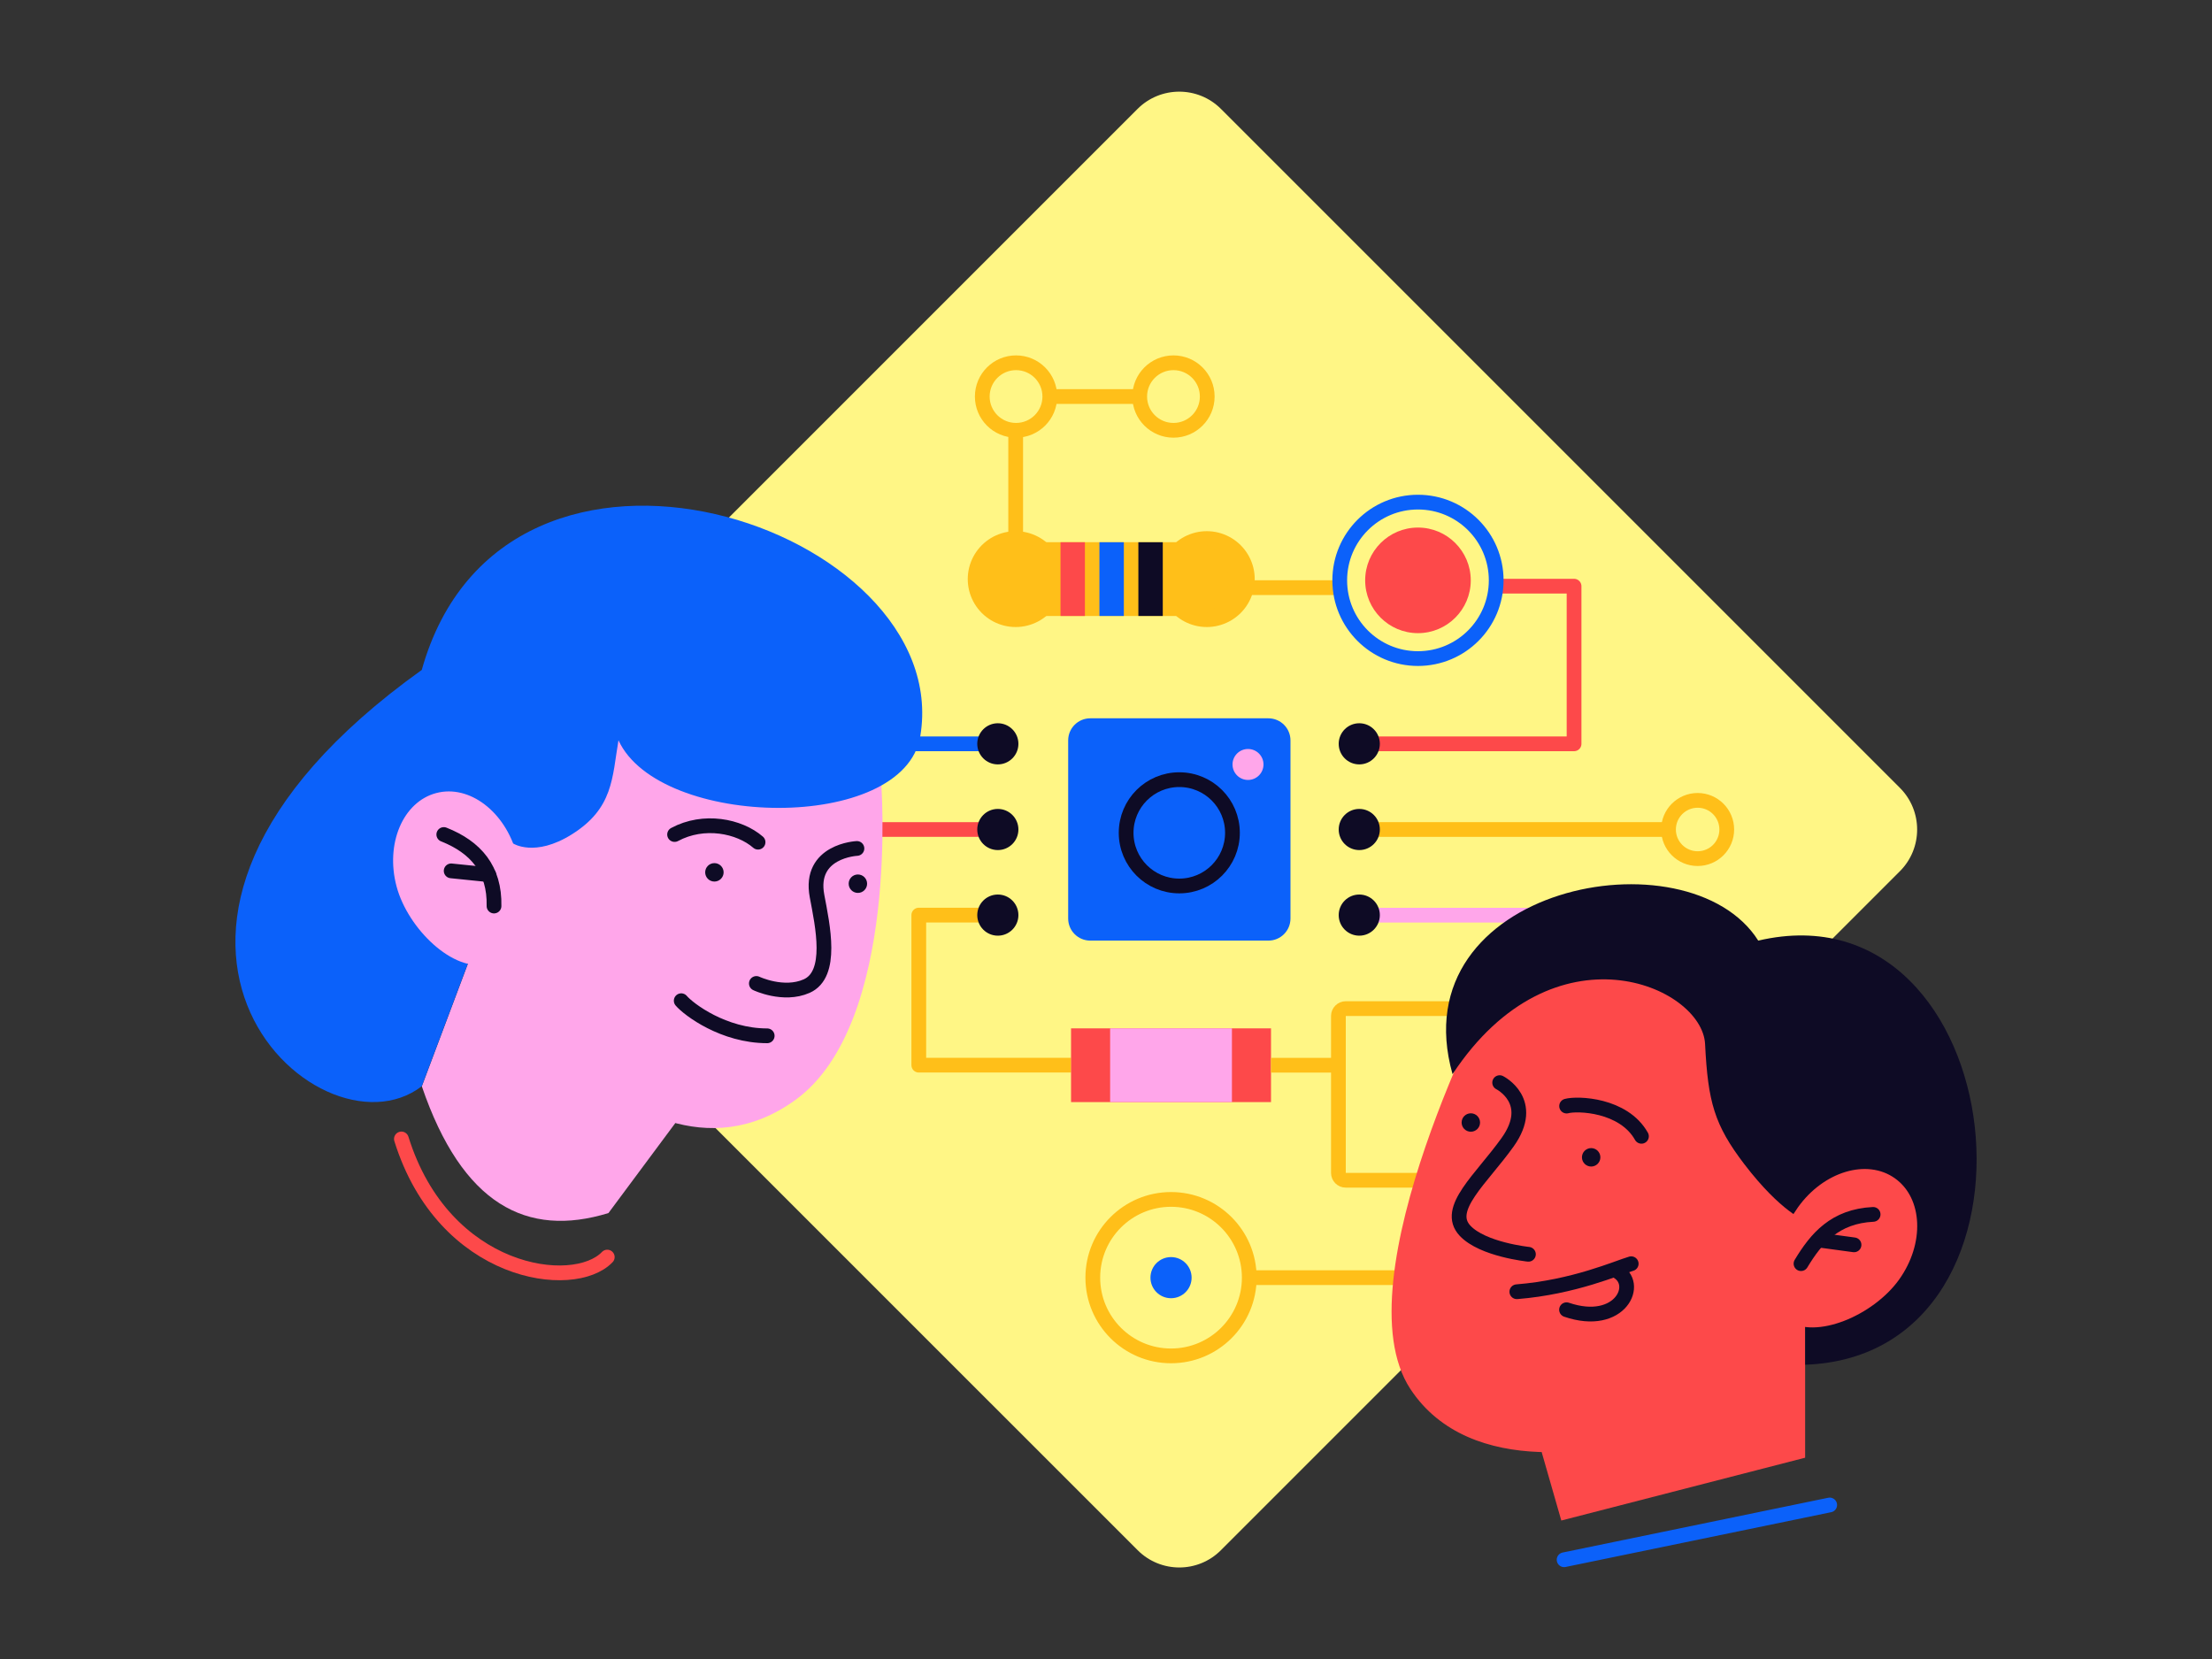 <?xml version="1.0" encoding="UTF-8"?>
<!-- Generator: Adobe Illustrator 27.0.0, SVG Export Plug-In . SVG Version: 6.00 Build 0)  -->
<svg xmlns="http://www.w3.org/2000/svg" xmlns:xlink="http://www.w3.org/1999/xlink" version="1.1" x="0px" y="0px" viewBox="0 0 300 225" style="enable-background:new 0 0 300 225;" xml:space="preserve">
<rect x="0" y="0" width="300" height="225" fill="#333333" stroke="none"/>
<style type="text/css">
	.st0{display:none;}
	.st1{display:inline;fill:#B1B1B1;}
	.st2{fill:#BBF9E7;}
	.st3{fill:#FD494A;}
	.st4{fill:#FFBF19;}
	.st5{fill:#0B61FA;}
	.st6{fill:#FFF685;}
	.st7{fill:none;stroke:#0B61FA;stroke-width:2;stroke-linejoin:round;stroke-miterlimit:10;}
	.st8{fill:none;stroke:#0B61FA;stroke-width:2;stroke-linecap:round;stroke-linejoin:round;stroke-miterlimit:10;}
	.st9{fill:#0E0B25;}
	.st10{fill:none;stroke:#BBF9E7;stroke-width:2;stroke-linecap:round;stroke-linejoin:round;stroke-miterlimit:10;}
	.st11{fill:none;stroke:#0E0B25;stroke-width:3;stroke-linecap:round;stroke-linejoin:round;stroke-miterlimit:10;}
	.st12{fill:#FFD9F4;}
	.st13{fill:none;stroke:#0E0B25;stroke-width:14.276;stroke-linejoin:round;stroke-miterlimit:10;}
	.st14{fill:#BBF9E7;stroke:#0B61FA;stroke-width:35.689;stroke-linecap:round;stroke-linejoin:round;stroke-miterlimit:10;}
	.st15{fill:none;stroke:#0B61FA;stroke-width:14.276;stroke-linejoin:round;stroke-miterlimit:10;}
	.st16{fill:none;stroke:#0B61FA;stroke-width:14.276;stroke-linecap:round;stroke-linejoin:round;stroke-miterlimit:10;}
	.st17{fill:none;stroke:#0B61FA;stroke-width:28.551;stroke-linejoin:round;stroke-miterlimit:10;}
	.st18{fill:none;stroke:#0B61FA;stroke-width:37.545;stroke-linejoin:round;stroke-miterlimit:10;}
	.st19{fill:none;stroke:#0E0B25;stroke-width:35.689;stroke-linecap:round;stroke-linejoin:round;stroke-miterlimit:10;}
	.st20{fill:none;stroke:#BBF9E7;stroke-width:3;stroke-miterlimit:10;}
	.st21{fill:#FD494A;stroke:#FFD9F4;stroke-width:4.346;stroke-linecap:round;stroke-linejoin:round;stroke-miterlimit:10;}
	.st22{fill:none;stroke:#BBF9E7;stroke-width:3;stroke-linejoin:round;stroke-miterlimit:10;}
	.st23{clip-path:url(#SVGID_00000108299264035730802610000003415345021580534919_);fill:#FD494A;}
	
		.st24{clip-path:url(#SVGID_00000108299264035730802610000003415345021580534919_);fill:#FD494A;stroke:#FFF685;stroke-width:4.346;stroke-linecap:round;stroke-linejoin:round;stroke-miterlimit:10;}
	
		.st25{clip-path:url(#SVGID_00000108299264035730802610000003415345021580534919_);fill:none;stroke:#0B61FA;stroke-width:3.332;stroke-linecap:round;stroke-linejoin:round;stroke-miterlimit:10;}
	
		.st26{clip-path:url(#SVGID_00000108299264035730802610000003415345021580534919_);fill:none;stroke:#FD494A;stroke-width:9.517;stroke-linecap:round;stroke-linejoin:round;stroke-miterlimit:10;}
	.st27{fill:none;stroke:#0E0B25;stroke-width:9.517;stroke-linecap:round;stroke-linejoin:round;stroke-miterlimit:10;}
	.st28{fill:#FFA6EA;}
	.st29{fill:none;stroke:#0E0B25;stroke-width:4.5;stroke-linecap:round;stroke-linejoin:round;stroke-miterlimit:10;}
	.st30{fill:none;stroke:#0E0B25;stroke-width:16.247;stroke-linecap:square;stroke-miterlimit:10;}
	.st31{fill:none;stroke:#FD494A;stroke-width:4.5;stroke-miterlimit:10;}
	.st32{fill:none;}
	.st33{fill:none;stroke:#FD494A;stroke-width:4.642;stroke-linecap:round;stroke-miterlimit:10;}
	.st34{fill:none;stroke:#0E0B25;stroke-width:4.5;stroke-linejoin:round;stroke-miterlimit:10;}
	.st35{fill:none;stroke:#FFBF19;stroke-width:4.5;stroke-miterlimit:10;}
	.st36{fill:none;stroke:#0E0B25;stroke-width:4.642;stroke-miterlimit:10;}
	.st37{fill:none;stroke:#0B61FA;stroke-width:4.5;stroke-linecap:round;stroke-linejoin:round;stroke-miterlimit:10;}
	.st38{fill:none;stroke:#FFA6EA;stroke-width:2;stroke-linecap:round;stroke-linejoin:round;stroke-miterlimit:10;}
	.st39{fill:none;stroke:#FD494A;stroke-width:2;stroke-linecap:round;stroke-linejoin:round;stroke-miterlimit:10;}
	.st40{fill:none;stroke:#FFF685;stroke-width:2;stroke-linecap:round;stroke-linejoin:round;stroke-miterlimit:10;}
	.st41{fill:none;stroke:#FD494A;stroke-width:3;stroke-linecap:round;stroke-linejoin:round;stroke-miterlimit:10;}
	.st42{fill:none;stroke:#FFFFFF;stroke-width:3;stroke-linecap:round;stroke-linejoin:round;stroke-miterlimit:10;}
	.st43{fill:none;stroke:#0E0B25;stroke-width:14.69;stroke-linecap:round;stroke-linejoin:round;stroke-miterlimit:10;}
	.st44{fill:none;stroke:#FD494A;stroke-width:10.493;stroke-miterlimit:10;}
	.st45{fill:none;stroke:#FD494A;stroke-width:10.493;stroke-linejoin:round;stroke-miterlimit:10;}
	.st46{fill:none;stroke:#0B61FA;stroke-width:4.5;stroke-linecap:round;stroke-miterlimit:10;}
	.st47{fill:#FFFFFF;}
	.st48{fill:none;stroke:#FFBF19;stroke-width:10;stroke-miterlimit:10;}
	.st49{fill:none;stroke:#0E0B25;stroke-width:4.5;stroke-linecap:round;stroke-miterlimit:10;}
	.st50{fill:none;stroke:#FD494A;stroke-width:4.5;stroke-linecap:round;stroke-miterlimit:10;}
	.st51{fill:none;stroke:#BBF9E7;stroke-width:4.5;stroke-linecap:round;stroke-miterlimit:10;}
	
		.st52{clip-path:url(#SVGID_00000005968341762948735640000015886572857665519527_);fill:none;stroke:#0E0B25;stroke-width:14.69;stroke-linecap:round;stroke-linejoin:round;stroke-miterlimit:10;}
	.st53{fill:none;stroke:#0B61FA;stroke-width:3;stroke-linecap:round;stroke-linejoin:round;stroke-miterlimit:10;}
	.st54{clip-path:url(#SVGID_00000109720193297271586490000015131374010954918287_);}
	.st55{clip-path:url(#SVGID_00000118356981527804262520000017398039998928431753_);}
	.st56{fill:none;stroke:#FD494A;stroke-width:2;stroke-linecap:round;stroke-miterlimit:10;}
	.st57{fill:none;stroke:#FFD9F4;stroke-width:15.65;stroke-miterlimit:10;}
	.st58{fill:none;stroke:#FD494A;stroke-width:16.694;stroke-miterlimit:10;}
	.st59{fill:none;stroke:#0E0B25;stroke-width:2;stroke-linecap:round;stroke-linejoin:round;stroke-miterlimit:10;}
	.st60{fill:none;stroke:#FFFFFF;stroke-width:15.65;stroke-linecap:round;stroke-miterlimit:10;}
	.st61{clip-path:url(#SVGID_00000029032489296572561830000010698567115942714553_);}
	.st62{fill:none;stroke:#FD494A;stroke-width:4.5;stroke-linecap:round;stroke-linejoin:round;stroke-miterlimit:10;}
	.st63{clip-path:url(#SVGID_00000048490302972483850780000014715283383051011974_);fill:#0E0B25;}
	.st64{fill:none;stroke:#0E0B25;stroke-width:4;stroke-linecap:round;stroke-linejoin:round;stroke-miterlimit:10;}
	.st65{clip-path:url(#SVGID_00000083057619778841595780000007502309951459167638_);}
	.st66{fill:none;stroke:#BBF9E7;stroke-width:4.5;stroke-miterlimit:10;}
	.st67{fill:none;stroke:#0E0B25;stroke-width:4.764;stroke-linecap:round;stroke-linejoin:round;stroke-miterlimit:10;}
	.st68{clip-path:url(#SVGID_00000183960798955165474510000014048036686997508509_);fill:#0E0B25;}
	.st69{clip-path:url(#SVGID_00000083768172022491555110000000422462386197093810_);}
	.st70{fill:none;stroke:#BBF9E7;stroke-width:3;stroke-linecap:round;stroke-linejoin:round;stroke-miterlimit:10;}
	.st71{clip-path:url(#SVGID_00000128484408785681222000000002199629279448915892_);}
	.st72{fill:#BBF9E7;stroke:#FFFFFF;stroke-width:2;stroke-miterlimit:10;}
	.st73{clip-path:url(#SVGID_00000107559888920135418720000001173110775699734455_);fill:#0E0B25;}
	.st74{fill:none;stroke:#FFA6EA;stroke-width:27.47;stroke-miterlimit:10;}
	.st75{fill:none;stroke:#0E0B25;stroke-width:3;stroke-linejoin:round;stroke-miterlimit:10;}
	.st76{fill:none;stroke:#0B61FA;stroke-width:9.157;stroke-miterlimit:10;}
	.st77{fill:none;stroke:#FFFFFF;stroke-width:4.578;stroke-miterlimit:10;}
	.st78{fill:none;stroke:#0E0B25;stroke-width:4.578;stroke-miterlimit:10;}
	.st79{fill:none;stroke:#FFFFFF;stroke-width:4.5;stroke-linecap:round;stroke-miterlimit:10;}
	.st80{fill:none;stroke:#FFA6EA;stroke-width:3;stroke-linecap:round;stroke-linejoin:round;stroke-miterlimit:10;}
	.st81{fill:none;stroke:#FFA6EA;stroke-width:4.578;stroke-linecap:round;stroke-linejoin:round;stroke-miterlimit:10;}
	.st82{fill:none;stroke:#FD494A;stroke-width:2;stroke-linejoin:round;stroke-miterlimit:10;}
	.st83{fill:none;stroke:#FFD9F4;stroke-width:2.058;stroke-miterlimit:10;}
	.st84{fill:none;stroke:#0B61FA;stroke-width:3.087;stroke-linecap:round;stroke-linejoin:round;stroke-miterlimit:10;}
	.st85{fill:none;stroke:#FFFFFF;stroke-width:4.5;stroke-linejoin:round;stroke-miterlimit:10;}
	.st86{fill:none;stroke:#FFBF19;stroke-width:2;stroke-linecap:round;stroke-linejoin:round;stroke-miterlimit:10;}
	.st87{fill:none;stroke:#FFFFFF;stroke-width:2;stroke-linecap:round;stroke-linejoin:round;stroke-miterlimit:10;}
	.st88{fill:none;stroke:#FFBF19;stroke-width:2;stroke-linecap:round;stroke-miterlimit:10;}
	.st89{fill:#BBF9E7;stroke:#FFBF19;stroke-width:3.824;stroke-miterlimit:10;}
	.st90{fill:none;stroke:#FFBF19;stroke-width:3.824;stroke-miterlimit:10;}
	.st91{fill:none;stroke:#0E0B25;stroke-width:2;stroke-linecap:round;stroke-miterlimit:10;}
	.st92{fill:none;stroke:#0E0B25;stroke-width:9;stroke-miterlimit:10;}
	.st93{fill:none;stroke:#FFA6EA;stroke-width:2;stroke-miterlimit:10;}
	.st94{fill:none;stroke:#FFBF19;stroke-width:2;stroke-miterlimit:10;}
	.st95{fill:none;stroke:#FFA6EA;stroke-width:2;stroke-linejoin:round;stroke-miterlimit:10;}
	.st96{fill:none;stroke:#FFBF19;stroke-width:2;stroke-linejoin:round;stroke-miterlimit:10;}
	.st97{fill:none;stroke:#FFBF19;stroke-width:13;stroke-linecap:round;stroke-miterlimit:10;}
	.st98{fill:none;stroke:#FFBF19;stroke-width:10;stroke-linecap:round;stroke-miterlimit:10;}
	.st99{fill:none;stroke:#0B61FA;stroke-width:10;stroke-miterlimit:10;}
	.st100{fill:none;stroke:#FD494A;stroke-width:10;stroke-miterlimit:10;}
	.st101{fill:none;stroke:#0E0B25;stroke-width:10;stroke-miterlimit:10;}
	.st102{fill:none;stroke:#FFA6EA;stroke-width:10;stroke-miterlimit:10;}
	.st103{fill:none;stroke:#0E0B25;stroke-width:2;stroke-linejoin:round;stroke-miterlimit:10;}
	.st104{fill:none;stroke:#0E0B25;stroke-width:2;stroke-linecap:round;stroke-linejoin:round;}
	.st105{fill:none;stroke:#0E0B25;stroke-width:2;stroke-linecap:round;stroke-linejoin:round;stroke-dasharray:0.098,4.892;}
	
		.st106{fill:none;stroke:#0E0B25;stroke-width:2;stroke-linecap:round;stroke-linejoin:round;stroke-dasharray:0.098,4.892,0.098,4.892;}
	.st107{fill:none;stroke:#0E0B25;stroke-width:2;stroke-linecap:round;stroke-linejoin:round;stroke-dasharray:0.1,5.008;}
	
		.st108{fill:none;stroke:#0E0B25;stroke-width:2;stroke-linecap:round;stroke-linejoin:round;stroke-dasharray:0.1,5.008,0.1,5.008;}
	.st109{clip-path:url(#SVGID_00000157273599139212311790000011353143130871154342_);}
	.st110{clip-path:url(#SVGID_00000060015005651622161620000017509515310157770143_);}
	.st111{fill:none;stroke:#0B61FA;stroke-width:12;stroke-miterlimit:10;}
	.st112{fill:none;stroke:#0B61FA;stroke-width:5;stroke-linecap:round;stroke-linejoin:round;stroke-miterlimit:10;}
	.st113{clip-path:url(#SVGID_00000069389411838326830690000000158307199676561027_);}
	.st114{clip-path:url(#SVGID_00000032625375188501166910000011227000966468641157_);}
	.st115{fill:none;stroke:#FFF685;stroke-width:2;stroke-linejoin:round;stroke-miterlimit:10;}
	.st116{fill:none;stroke:#FFA6EA;stroke-width:12;stroke-miterlimit:10;}
	.st117{fill:none;stroke:#0B61FA;stroke-width:4;stroke-miterlimit:10;}
	.st118{fill:none;stroke:#FFFFFF;stroke-width:2;stroke-miterlimit:10;}
	.st119{fill:none;stroke:#0E0B25;stroke-width:2;stroke-miterlimit:10;}
	.st120{fill:none;stroke:#FFFFFF;stroke-width:2;stroke-linecap:round;stroke-miterlimit:10;}
	.st121{fill:none;stroke:#0E0B25;stroke-width:4;stroke-miterlimit:10;}
	.st122{fill:none;stroke:#0B61FA;stroke-width:4;stroke-linecap:round;stroke-linejoin:round;stroke-miterlimit:10;}
	.st123{fill:none;stroke:#0E0B25;stroke-linecap:round;stroke-miterlimit:10;}
	.st124{clip-path:url(#SVGID_00000138536153607085483650000005140936335159286915_);}
	.st125{fill:#0E0B25;stroke:#FFBF19;stroke-width:2;stroke-miterlimit:10;}
	.st126{fill:#0E0B25;stroke:#FFBF19;stroke-width:2;stroke-linecap:round;stroke-miterlimit:10;}
	.st127{fill:none;stroke:#0E0B25;stroke-width:7;stroke-linecap:square;stroke-miterlimit:10;}
	.st128{fill:none;stroke:#FD494A;stroke-width:2;stroke-miterlimit:10;}
	.st129{clip-path:url(#SVGID_00000100351992880345579010000007963030133849659038_);fill:#0E0B25;}
	.st130{clip-path:url(#SVGID_00000065075359631538596690000010316002043228158856_);}
	.st131{fill:none;stroke:#BBF9E7;stroke-width:2;stroke-miterlimit:10;}
	.st132{fill:none;stroke:#FFF685;stroke-width:4;stroke-linecap:round;stroke-miterlimit:10;}
	.st133{fill:none;stroke:#0B61FA;stroke-width:10.728;stroke-miterlimit:10;}
	.st134{fill:none;stroke:#0B61FA;stroke-width:2.682;stroke-miterlimit:10;}
	.st135{clip-path:url(#SVGID_00000093150072060958987380000010211050740846453676_);}
	.st136{fill:none;stroke:#FFF685;stroke-width:9.217;stroke-linecap:round;stroke-miterlimit:10;}
	.st137{fill:none;stroke:#FFF685;stroke-width:4.609;stroke-linecap:round;stroke-miterlimit:10;}
	.st138{fill:none;stroke:#0E0B25;stroke-width:2.66;stroke-miterlimit:10;}
	.st139{fill:none;stroke:#BBF9E7;stroke-width:2;stroke-linecap:round;stroke-miterlimit:10;}
	.st140{fill:none;stroke:#0B61FA;stroke-width:2;stroke-linecap:round;stroke-miterlimit:10;}
</style>
<g id="Layer_20" class="st0">
	<rect x="-718.3" y="-2120.53" class="st1" width="6944.34" height="3642.28"></rect>
</g>
<g id="Illu-big-1">
</g>
<g id="Illu-big-2">
</g>
<g id="Illu-big-3">
</g>
<g id="Illu-big-4">
</g>
<g id="Illu-small-1">
</g>
<g id="Illu-small-2">
	<g>
		<g>
			<polyline class="st93" points="184.48,124.12 229.91,124.12 229.91,112.5    "></polyline>
			<g>
				<g>
					<path class="st6" d="M154.29,210.24L62.2,118.16c-3.12-3.12-3.12-8.19,0-11.31l92.08-92.08c3.12-3.12,8.19-3.12,11.31,0       l92.08,92.08c3.12,3.12,3.12,8.19,0,11.31l-92.08,92.08C162.48,213.37,157.41,213.37,154.29,210.24z"></path>
					<g>
						<line class="st94" x1="196.12" y1="173.28" x2="169.43" y2="173.28"></line>
						<polyline class="st94" points="137.75,58.36 137.75,79.7 181.74,79.7       "></polyline>
						<g>
							<line class="st7" x1="135.33" y1="100.88" x2="111.9" y2="100.88"></line>
							<path class="st5" d="M144.87,124.57v-24.15c0-1.66,1.34-3,3-3h24.15c1.66,0,3,1.34,3,3v24.15c0,1.66-1.34,3-3,3h-24.15         C146.21,127.57,144.87,126.23,144.87,124.57z"></path>
							<circle class="st28" cx="169.26" cy="103.68" r="2.1"></circle>
							<line class="st82" x1="101.16" y1="112.5" x2="135.33" y2="112.5"></line>
							<line class="st95" x1="182.77" y1="124.12" x2="214.97" y2="124.12"></line>
							<polyline class="st96" points="145.26,144.46 124.61,144.46 124.61,124.11 133.96,124.11        "></polyline>
						</g>
						<circle class="st96" cx="158.82" cy="173.28" r="10.61"></circle>
						<g>
							<line class="st97" x1="137.75" y1="78.54" x2="137.75" y2="78.54"></line>
							<line class="st97" x1="163.67" y1="78.54" x2="163.67" y2="78.54"></line>
							<g>
								<line class="st98" x1="141.85" y1="78.54" x2="161.53" y2="78.54"></line>
								<line class="st99" x1="149.11" y1="78.54" x2="152.42" y2="78.54"></line>
								<line class="st100" x1="143.83" y1="78.54" x2="147.14" y2="78.54"></line>
								<line class="st101" x1="154.39" y1="78.54" x2="157.7" y2="78.54"></line>
							</g>
						</g>
						<g>
							<line class="st100" x1="172.38" y1="144.47" x2="145.26" y2="144.47"></line>
							<line class="st102" x1="167.08" y1="144.47" x2="150.56" y2="144.47"></line>
						</g>
						<line class="st94" x1="181.52" y1="144.47" x2="172.38" y2="144.47"></line>
						<path class="st94" d="M181.52,159.07v-21.28c0-0.55,0.45-1,1-1h20.1c0.55,0,1,0.45,1,1v21.28c0,0.55-0.45,1-1,1h-20.1        C181.96,160.07,181.52,159.62,181.52,159.07z"></path>
						<g>
							<circle class="st94" cx="137.8" cy="53.78" r="4.58"></circle>
							<circle class="st94" cx="159.15" cy="53.78" r="4.58"></circle>
							<line class="st94" x1="154.56" y1="53.78" x2="142.57" y2="53.78"></line>
						</g>
						<circle class="st9" cx="135.33" cy="100.88" r="2.79"></circle>
						<circle class="st9" cx="135.33" cy="112.5" r="2.79"></circle>
						<circle class="st9" cx="135.33" cy="124.11" r="2.79"></circle>
						<circle class="st94" cx="230.24" cy="112.5" r="3.95"></circle>
						<circle class="st103" cx="159.94" cy="112.95" r="7.21"></circle>
					</g>
				</g>
				<line class="st94" x1="184.25" y1="112.5" x2="226.29" y2="112.5"></line>
				<polyline class="st82" points="203.21,79.5 213.48,79.5 213.48,100.88 183.82,100.88     "></polyline>
				<circle class="st7" cx="192.31" cy="78.71" r="10.61"></circle>
			</g>
			<circle class="st3" cx="192.31" cy="78.71" r="7.16"></circle>
		</g>
		<g>
			<g>
				<g>
					<g>
						<g>
							<g>
								<path class="st28" d="M94.37,148.57l-11.85,15.95c-11.07,3.4-19.84-1.16-25.31-17.19l12.38-32.93l13.85-23.54l36.05,14.99          c0,0,2.67,32.94-11.59,43.31c-11.92,8.67-23.85,0.61-29.24-4.34"></path>
							</g>
							<path class="st5" d="M57.2,90.86c-49,35.03-14.14,67.35,0,56.46l12.38-32.93c0,0,2.92,1.92,7.94-1.21         c5.69-3.55,5.49-7.7,6.36-12.78c5.52,12.03,38.71,12.6,40.93-0.54C129.59,71.45,68.4,50.9,57.2,90.86z"></path>
							<path class="st28" d="M53.78,120.21c1.54,5.79,7.75,11.71,12.25,10.52c4.5-1.2,5.59-9.06,4.05-14.85s-6.43-9.52-10.93-8.32         S52.24,114.42,53.78,120.21z"></path>
						</g>
						<circle class="st9" cx="96.89" cy="118.31" r="1.25"></circle>
						<circle class="st9" cx="116.35" cy="119.85" r="1.25"></circle>
						<path class="st59" d="M104.05,140.48c-5.91,0-10.63-3.56-11.66-4.76"></path>
						<path class="st59" d="M67,122.88c0.11-4.98-2.47-7.98-6.81-9.7"></path>
					</g>
					<path class="st59" d="M116.22,115.07c0,0-6.58,0.3-5.41,6.46c0.76,4.03,2.21,10.61-1.41,12.21c-3.14,1.39-6.82-0.36-6.82-0.36"></path>
				</g>
				<path class="st39" d="M82.36,170.49c-4.56,4.77-22.17,2.45-27.92-16.02"></path>
				<line class="st59" x1="61.19" y1="118.11" x2="66.28" y2="118.63"></line>
			</g>
			<path class="st59" d="M91.49,113.18c3.95-2.13,8.77-1.17,11.32,1.04"></path>
		</g>
		<g>
			<g>
				<g>
					<g>
						<g>
							<g>
								<g>
									<g>
										<path class="st3" d="M206.27,187.12l5.48,19.1l33.07-8.52l0-35.18l-6.37-34.96l-35.81,6.12c0,0-21.05,39.97-11.36,54.7            c8.1,12.31,27.05,8.54,33.84,5.79"></path>
									</g>
									<path class="st9" d="M197,145.68c-7.21-25.52,31.98-33.1,41.46-18.11c34.51-8.07,41.69,56.27,6.37,57.52l0-19.53           c0,0-3.26-1.14-8.25-7.66c-4.07-5.33-4.94-8.43-5.33-16.3S210.73,124.9,197,145.68L197,145.68z"></path>
									<path class="st3" d="M257.57,173.53c-3.48,4.88-11.38,8.24-15.17,5.54c-3.79-2.7-2.04-10.44,1.44-15.32           s9.37-6.64,13.16-3.94S261.05,168.65,257.57,173.53z"></path>
								</g>
								<circle class="st9" cx="215.8" cy="156.96" r="1.25"></circle>
								<circle class="st9" cx="199.48" cy="152.24" r="1.25"></circle>
								<path class="st59" d="M219.14,172.31c3.47,1.68,0.64,7.82-6.68,5.32"></path>
								<path class="st59" d="M205.72,175.19c7.76-0.62,13.64-3.26,15.51-3.8"></path>
								<path class="st59" d="M244.26,171.38c2.07-3.43,4.58-6.42,9.78-6.68"></path>
							</g>
							<path class="st59" d="M207.29,170.11c0,0-6.21-0.64-8.6-3.2c-2.76-2.95,2.22-7.01,5.78-12c3.96-5.56-1.08-8.08-1.08-8.08"></path>
						</g>
						<line class="st8" x1="212.13" y1="211.54" x2="248.15" y2="204.11"></line>
						<line class="st59" x1="246.66" y1="168.18" x2="251.45" y2="168.83"></line>
					</g>
				</g>
			</g>
			<path class="st59" d="M212.47,150.01c1.45-0.4,7.72-0.22,10.15,4.1"></path>
		</g>
		<circle class="st9" cx="184.35" cy="100.88" r="2.79"></circle>
		<circle class="st9" cx="184.35" cy="112.5" r="2.79"></circle>
		<circle class="st9" cx="184.35" cy="124.11" r="2.79"></circle>
		<circle class="st5" cx="158.82" cy="173.28" r="2.79"></circle>
	</g>
</g>
<g id="Illu-small-3">
</g>
<g id="Illu-small-4">
</g>
<g id="Illu-small-5">
</g>
<g id="Illu-small-6">
</g>
<g id="Illu-small-7">
</g>
<g id="Illu-small-8">
</g>
<g id="Illu-small-9">
</g>
<g id="Illu-small-10">
</g>
<g id="Illu-small-11">
</g>
<g id="Illu-small-12">
</g>
<g id="Illu-small-13">
</g>
<g id="Layer_19">
</g>
</svg>
